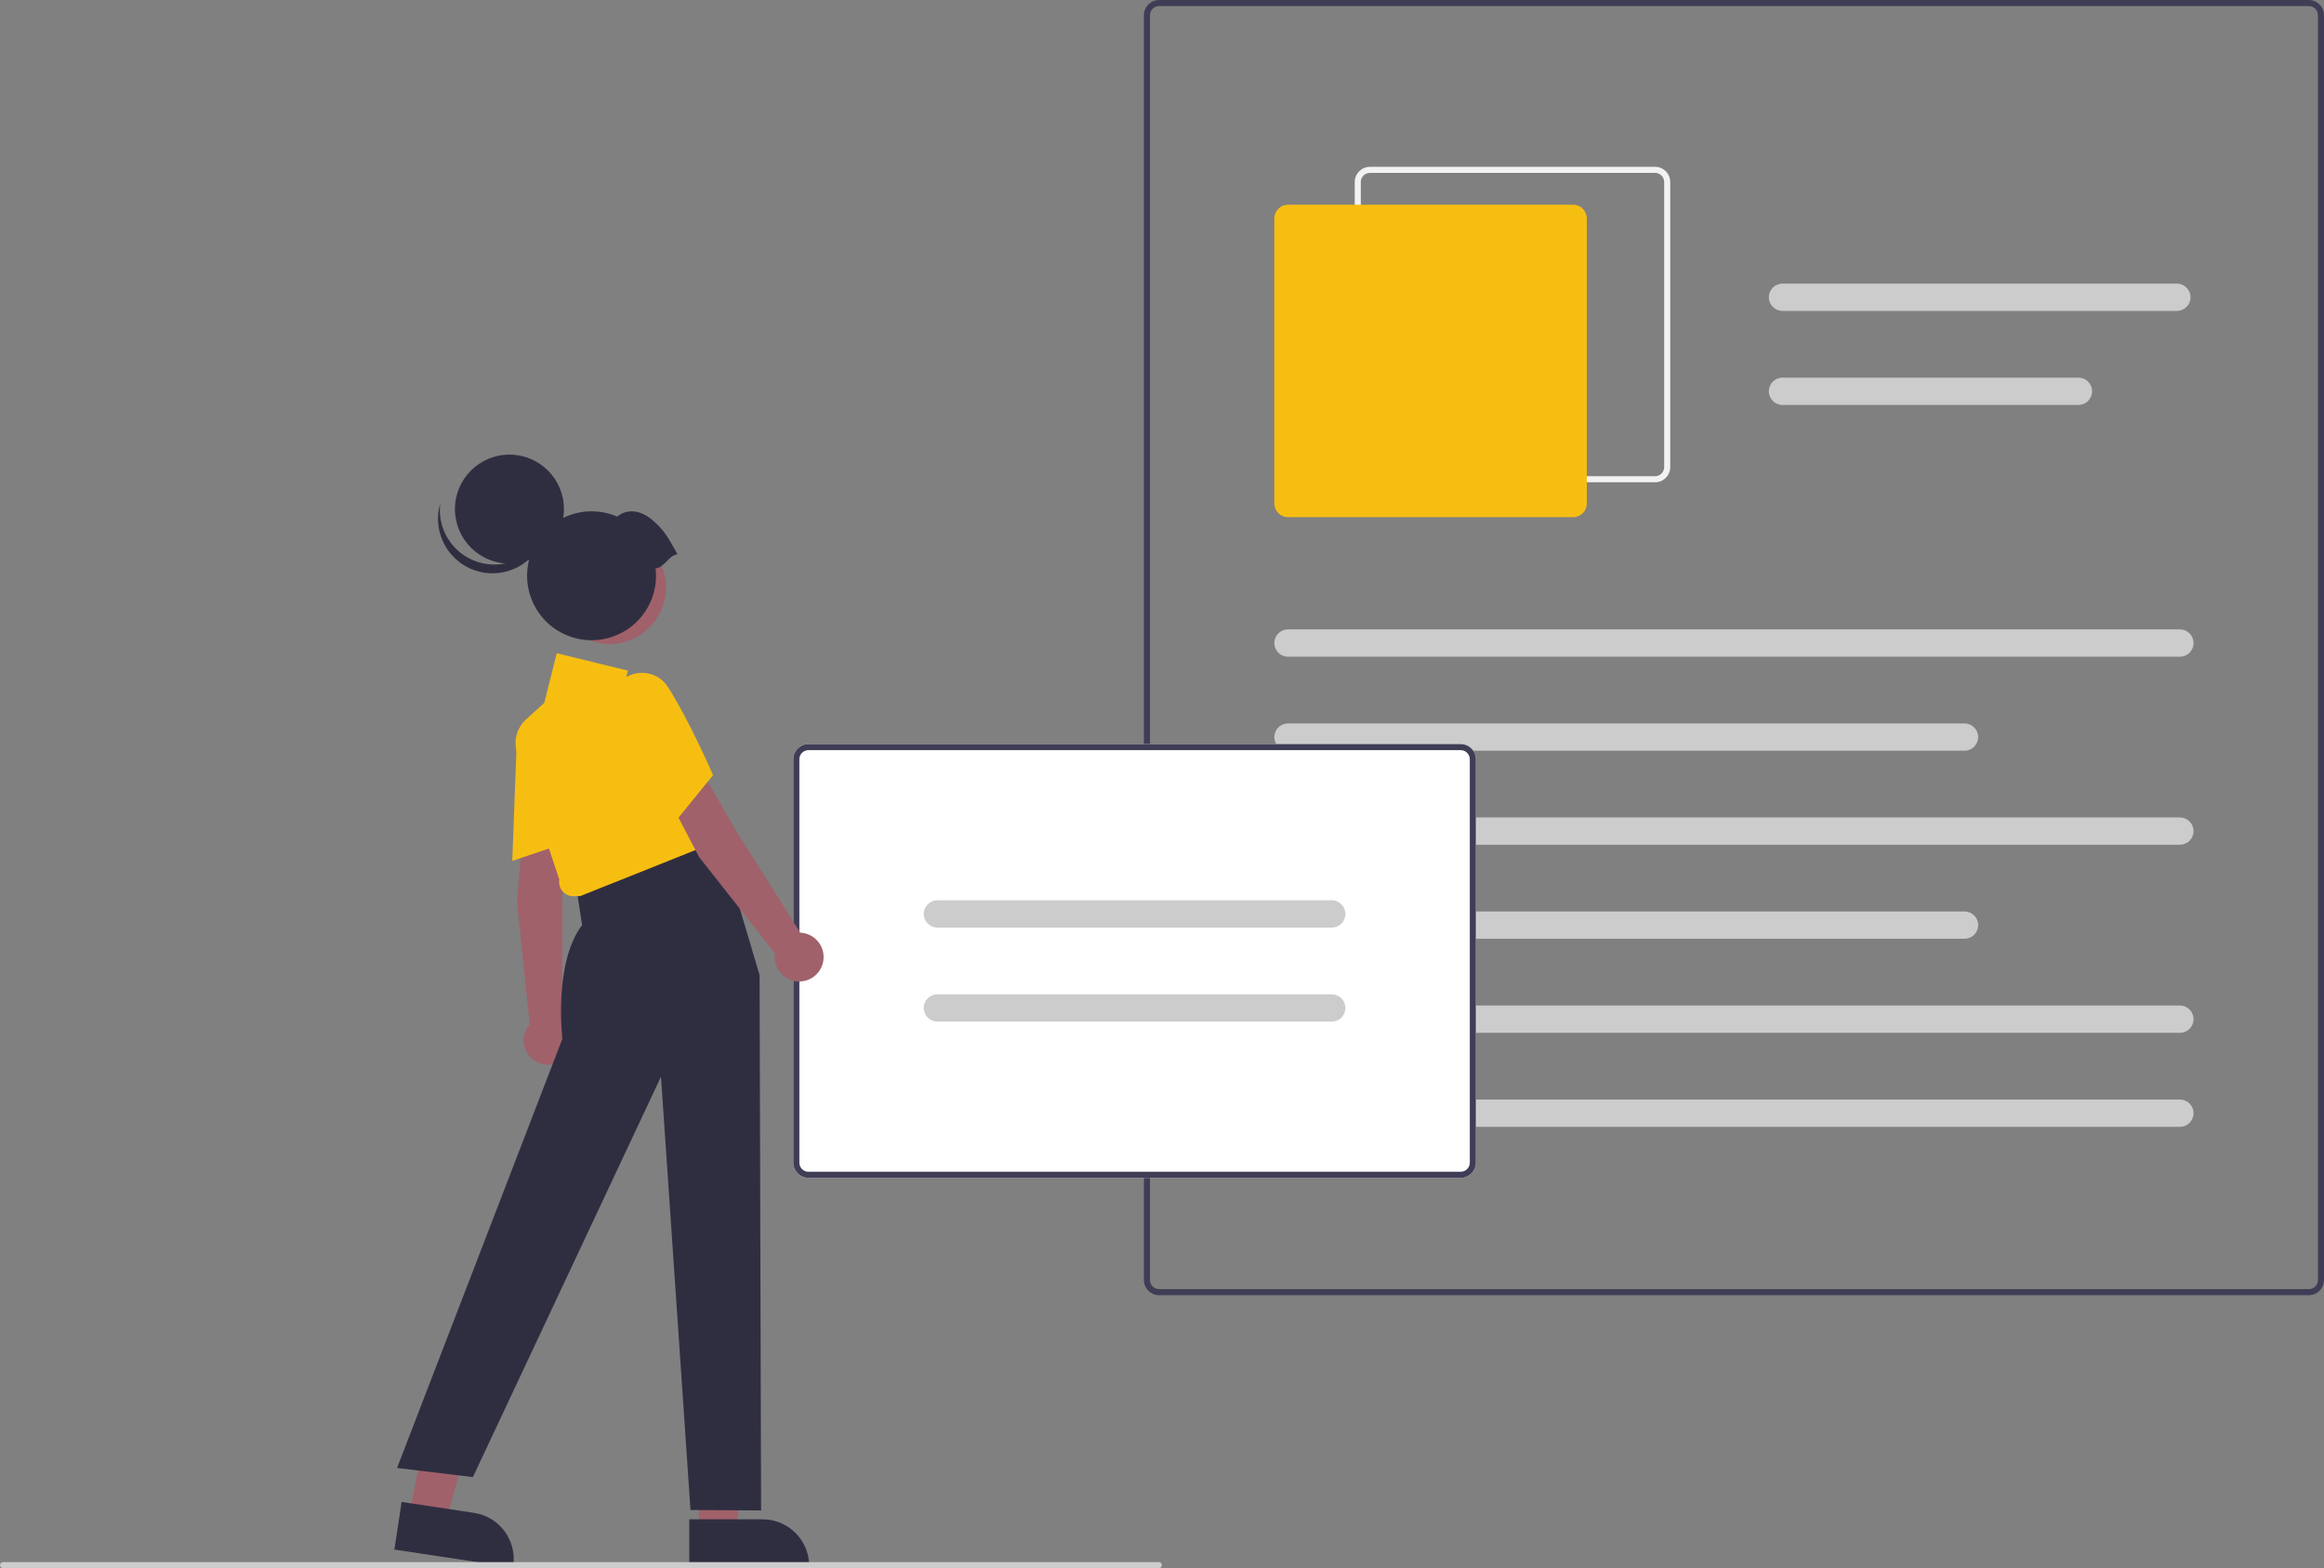 <?xml version="1.0" encoding="utf-8"?>
<!-- Generator: Adobe Illustrator 16.0.0, SVG Export Plug-In . SVG Version: 6.00 Build 0)  -->
<!DOCTYPE svg PUBLIC "-//W3C//DTD SVG 1.1//EN" "http://www.w3.org/Graphics/SVG/1.1/DTD/svg11.dtd">
<svg version="1.1" id="Layer_1" xmlns="http://www.w3.org/2000/svg" xmlns:xlink="http://www.w3.org/1999/xlink" x="0px" y="0px"
	 width="766.067px" height="517px" viewBox="0 0 766.067 517" enable-background="new 0 0 766.067 517" xml:space="preserve">
<rect x="0" y="0" width="766.067" height="517" fill="#808080" stroke="none"/>
<path fill="#3F3D56" d="M761.067,427h-379c-2.76-0.003-4.996-2.24-5-5V5c0.004-2.76,2.24-4.997,5-5h379c2.76,0.003,4.996,2.24,5,5
	v417C766.063,424.76,763.827,426.997,761.067,427z M382.066,2c-1.655,0.002-2.998,1.344-3,3v417c0.002,1.656,1.345,2.998,3,3h379
	c1.656-0.002,2.998-1.344,3-3V5c-0.002-1.656-1.344-2.998-3-3H382.066z"/>
<path fill="#F2F2F2" d="M545.567,159h-94c-2.76-0.003-4.996-2.24-5-5V60c0.004-2.76,2.24-4.997,5-5h94c2.76,0.003,4.996,2.24,5,5v94
	C550.563,156.76,548.327,158.997,545.567,159z M451.567,57c-1.656,0.002-2.998,1.344-3,3v94c0.002,1.656,1.344,2.998,3,3h94
	c1.656-0.002,2.998-1.344,3-3V60c-0.002-1.656-1.344-2.998-3-3H451.567z"/>
<path fill="#F7BE12" d="M518.567,170.5h-94c-2.484-0.003-4.498-2.016-4.5-4.5V72c0.002-2.484,2.016-4.497,4.5-4.5h94
	c2.484,0.003,4.498,2.016,4.5,4.5v94C523.065,168.484,521.051,170.497,518.567,170.5z"/>
<path fill="#CCCCCC" d="M718.567,216.5h-294c-2.484,0-4.5-2.015-4.5-4.5s2.016-4.5,4.5-4.5h294c2.484,0,4.5,2.015,4.5,4.5
	S721.051,216.5,718.567,216.5z"/>
<path fill="#CCCCCC" d="M647.567,247.5h-223c-2.484,0-4.5-2.015-4.5-4.5s2.016-4.5,4.5-4.5h223c2.484,0,4.5,2.015,4.5,4.5
	S650.051,247.5,647.567,247.5z"/>
<path fill="#CCCCCC" d="M717.567,102.5h-130c-2.484,0-4.5-2.015-4.5-4.5s2.016-4.5,4.5-4.5h130c2.484,0,4.5,2.015,4.5,4.5
	S720.051,102.5,717.567,102.5z"/>
<path fill="#CCCCCC" d="M685.124,133.5h-97.557c-2.484,0-4.5-2.015-4.5-4.5s2.016-4.5,4.5-4.5h97.557c2.484,0,4.5,2.015,4.5,4.5
	S687.608,133.5,685.124,133.5z"/>
<path fill="#CCCCCC" d="M718.567,278.5h-294c-2.484,0-4.5-2.015-4.5-4.5s2.016-4.5,4.5-4.5h294c2.484,0,4.5,2.015,4.5,4.5
	S721.051,278.5,718.567,278.5z"/>
<path fill="#CCCCCC" d="M647.567,309.5h-223c-2.484,0-4.5-2.015-4.5-4.5s2.016-4.5,4.5-4.5h223c2.484,0,4.5,2.015,4.5,4.5
	S650.051,309.5,647.567,309.5z"/>
<path fill="#CCCCCC" d="M718.567,340.5h-294c-2.484,0-4.5-2.015-4.5-4.5s2.016-4.5,4.5-4.5h294c2.484,0,4.5,2.015,4.5,4.5
	S721.051,340.5,718.567,340.5z"/>
<path fill="#CCCCCC" d="M718.567,371.5h-294c-2.484,0-4.5-2.015-4.5-4.5s2.016-4.5,4.5-4.5h294c2.484,0,4.5,2.015,4.5,4.5
	S721.051,371.5,718.567,371.5z"/>
<path fill="#FFFFFF" d="M481.497,388.311h-215c-2.76-0.003-4.997-2.239-5-5v-133c0.003-2.76,2.24-4.997,5-5h215
	c2.76,0.003,4.996,2.24,5,5v133C486.493,386.071,484.256,388.308,481.497,388.311z"/>
<path fill="#3F3D56" d="M481.497,388.311h-215c-2.76-0.003-4.997-2.239-5-5v-133c0.003-2.76,2.24-4.997,5-5h215
	c2.76,0.003,4.996,2.24,5,5v133C486.493,386.071,484.256,388.308,481.497,388.311z M266.496,247.311c-1.656,0.002-2.998,1.344-3,3
	v133c0.002,1.656,1.344,2.998,3,3h215c1.656-0.002,2.998-1.344,3-3v-133c-0.002-1.656-1.344-2.998-3-3H266.496z"/>
<path fill="#CCCCCC" d="M438.997,305.811h-130c-2.485,0-4.5-2.014-4.5-4.5c0-2.484,2.015-4.5,4.5-4.5h130c2.484,0,4.5,2.016,4.5,4.5
	C443.497,303.797,441.481,305.811,438.997,305.811z"/>
<path fill="#CCCCCC" d="M438.997,336.811h-130c-2.485,0-4.5-2.014-4.5-4.5c0-2.484,2.015-4.5,4.5-4.5h130c2.484,0,4.5,2.016,4.5,4.5
	C443.497,334.797,441.481,336.811,438.997,336.811z"/>
<polygon fill="#A0616A" points="230.335,504.891 242.595,504.891 248.427,457.603 230.333,457.604 "/>
<path fill="#2F2E41" d="M227.208,500.889l24.144-0.001h0.001c8.498,0,15.386,6.889,15.387,15.386v0.5l-39.531,0.002L227.208,500.889
	z"/>
<polygon fill="#A0616A" points="134.876,499.584 146.998,501.416 159.834,455.532 143.943,452.828 "/>
<path fill="#2F2E41" d="M132.382,495.159l23.873,3.608h0.001c8.402,1.271,14.183,9.111,12.914,17.514l-0.075,0.494l-39.087-5.908
	L132.382,495.159z"/>
<path fill="#A0616A" d="M172.676,270.543l13.612,3.566l-0.906,22.07l-0.112,40.182c3.658,2.529,4.572,7.545,2.042,11.203
	s-7.546,4.572-11.204,2.042c-3.658-2.529-4.572-7.546-2.042-11.203c0.169-0.245,0.351-0.479,0.546-0.704l-4.183-40.328
	L172.676,270.543z"/>
<path fill="#F7BE12" d="M170.307,245.265c0.153-4.356,2.839-8.22,6.869-9.882c3.774-1.689,8.191-0.979,11.246,1.809
	c2.174,1.943,3.382,4.745,3.302,7.66c0.036,12.929-2.883,31.773-2.913,31.962l-0.046,0.3l-19.897,6.7L170.307,245.265z"/>
<path fill="#2F2E41" d="M205.883,281.965l30.433-7.878l14.067,47.378l0.5,176.5l-23.271-0.146l-9.729-142.854l-62,132l-25-3
	l54.5-141.5c0,0-3-25,6.5-37.5l-2-13L205.883,281.965z"/>
<path fill="#F7BE12" d="M185.363,293.752c-0.861-1.047-1.224-2.416-0.995-3.751l-13.882-41.645
	c-1.324-3.978-0.178-8.361,2.922-11.183l6.026-5.478l4.084-16.335l23.472,5.737l-1.934,7.735l10.623-1.931l22.374,49.832
	l-46.768,18.693l-2.303,0.036C187.579,295.467,186.25,294.838,185.363,293.752z"/>
<path fill="#A0616A" d="M217.94,258.59l13.411-4.262l11.031,19.136l21.384,34.02c4.443,0.183,7.897,3.934,7.715,8.377
	c-0.183,4.443-3.934,7.897-8.377,7.715c-4.444-0.184-7.898-3.934-7.715-8.377c0.012-0.297,0.041-0.594,0.085-0.887l-25.092-31.848
	L217.94,258.59z"/>
<path fill="#F7BE12" d="M202.426,238.492c-2.199-3.763-1.994-8.464,0.523-12.022c2.288-3.443,6.399-5.204,10.471-4.482
	c2.876,0.479,5.395,2.203,6.885,4.709c6.941,10.907,14.547,28.395,14.623,28.569l0.121,0.278l-13.234,16.298L202.426,238.492z"/>
<circle fill="#A0616A" cx="200.884" cy="193.673" r="18.649"/>
<circle fill="#2F2E41" cx="167.928" cy="167.843" r="17.964"/>
<path fill="#2F2E41" d="M152.433,182.718c8.041,5.812,19.271,4.005,25.083-4.036c1.183-1.637,2.082-3.461,2.658-5.396
	c-1.238,9.844-10.222,16.821-20.065,15.583c-9.844-1.238-16.821-10.222-15.583-20.065c0.123-0.977,0.325-1.941,0.606-2.884
	C144.312,172.432,147.112,178.874,152.433,182.718z"/>
<path fill="#2F2E41" d="M223.326,182.738c-3.136-5.614-4.336-7.959-8.379-11.374c-3.576-3.019-7.974-3.906-11.521-1.045
	c-10.771-4.654-23.275,0.305-27.929,11.076c-4.654,10.771,0.305,23.275,11.076,27.929c10.771,4.653,23.275-0.306,27.929-11.076
	c1.15-2.661,1.743-5.529,1.743-8.428c-0.003-0.803-0.052-1.605-0.145-2.402C219.182,186.985,220.242,183.171,223.326,182.738z"/>
<path fill="#CCCCCC" d="M382,517H1c-0.552,0-1-0.447-1-1s0.448-1,1-1h381c0.553,0,1,0.447,1,1S382.553,517,382,517z"/>
</svg>
